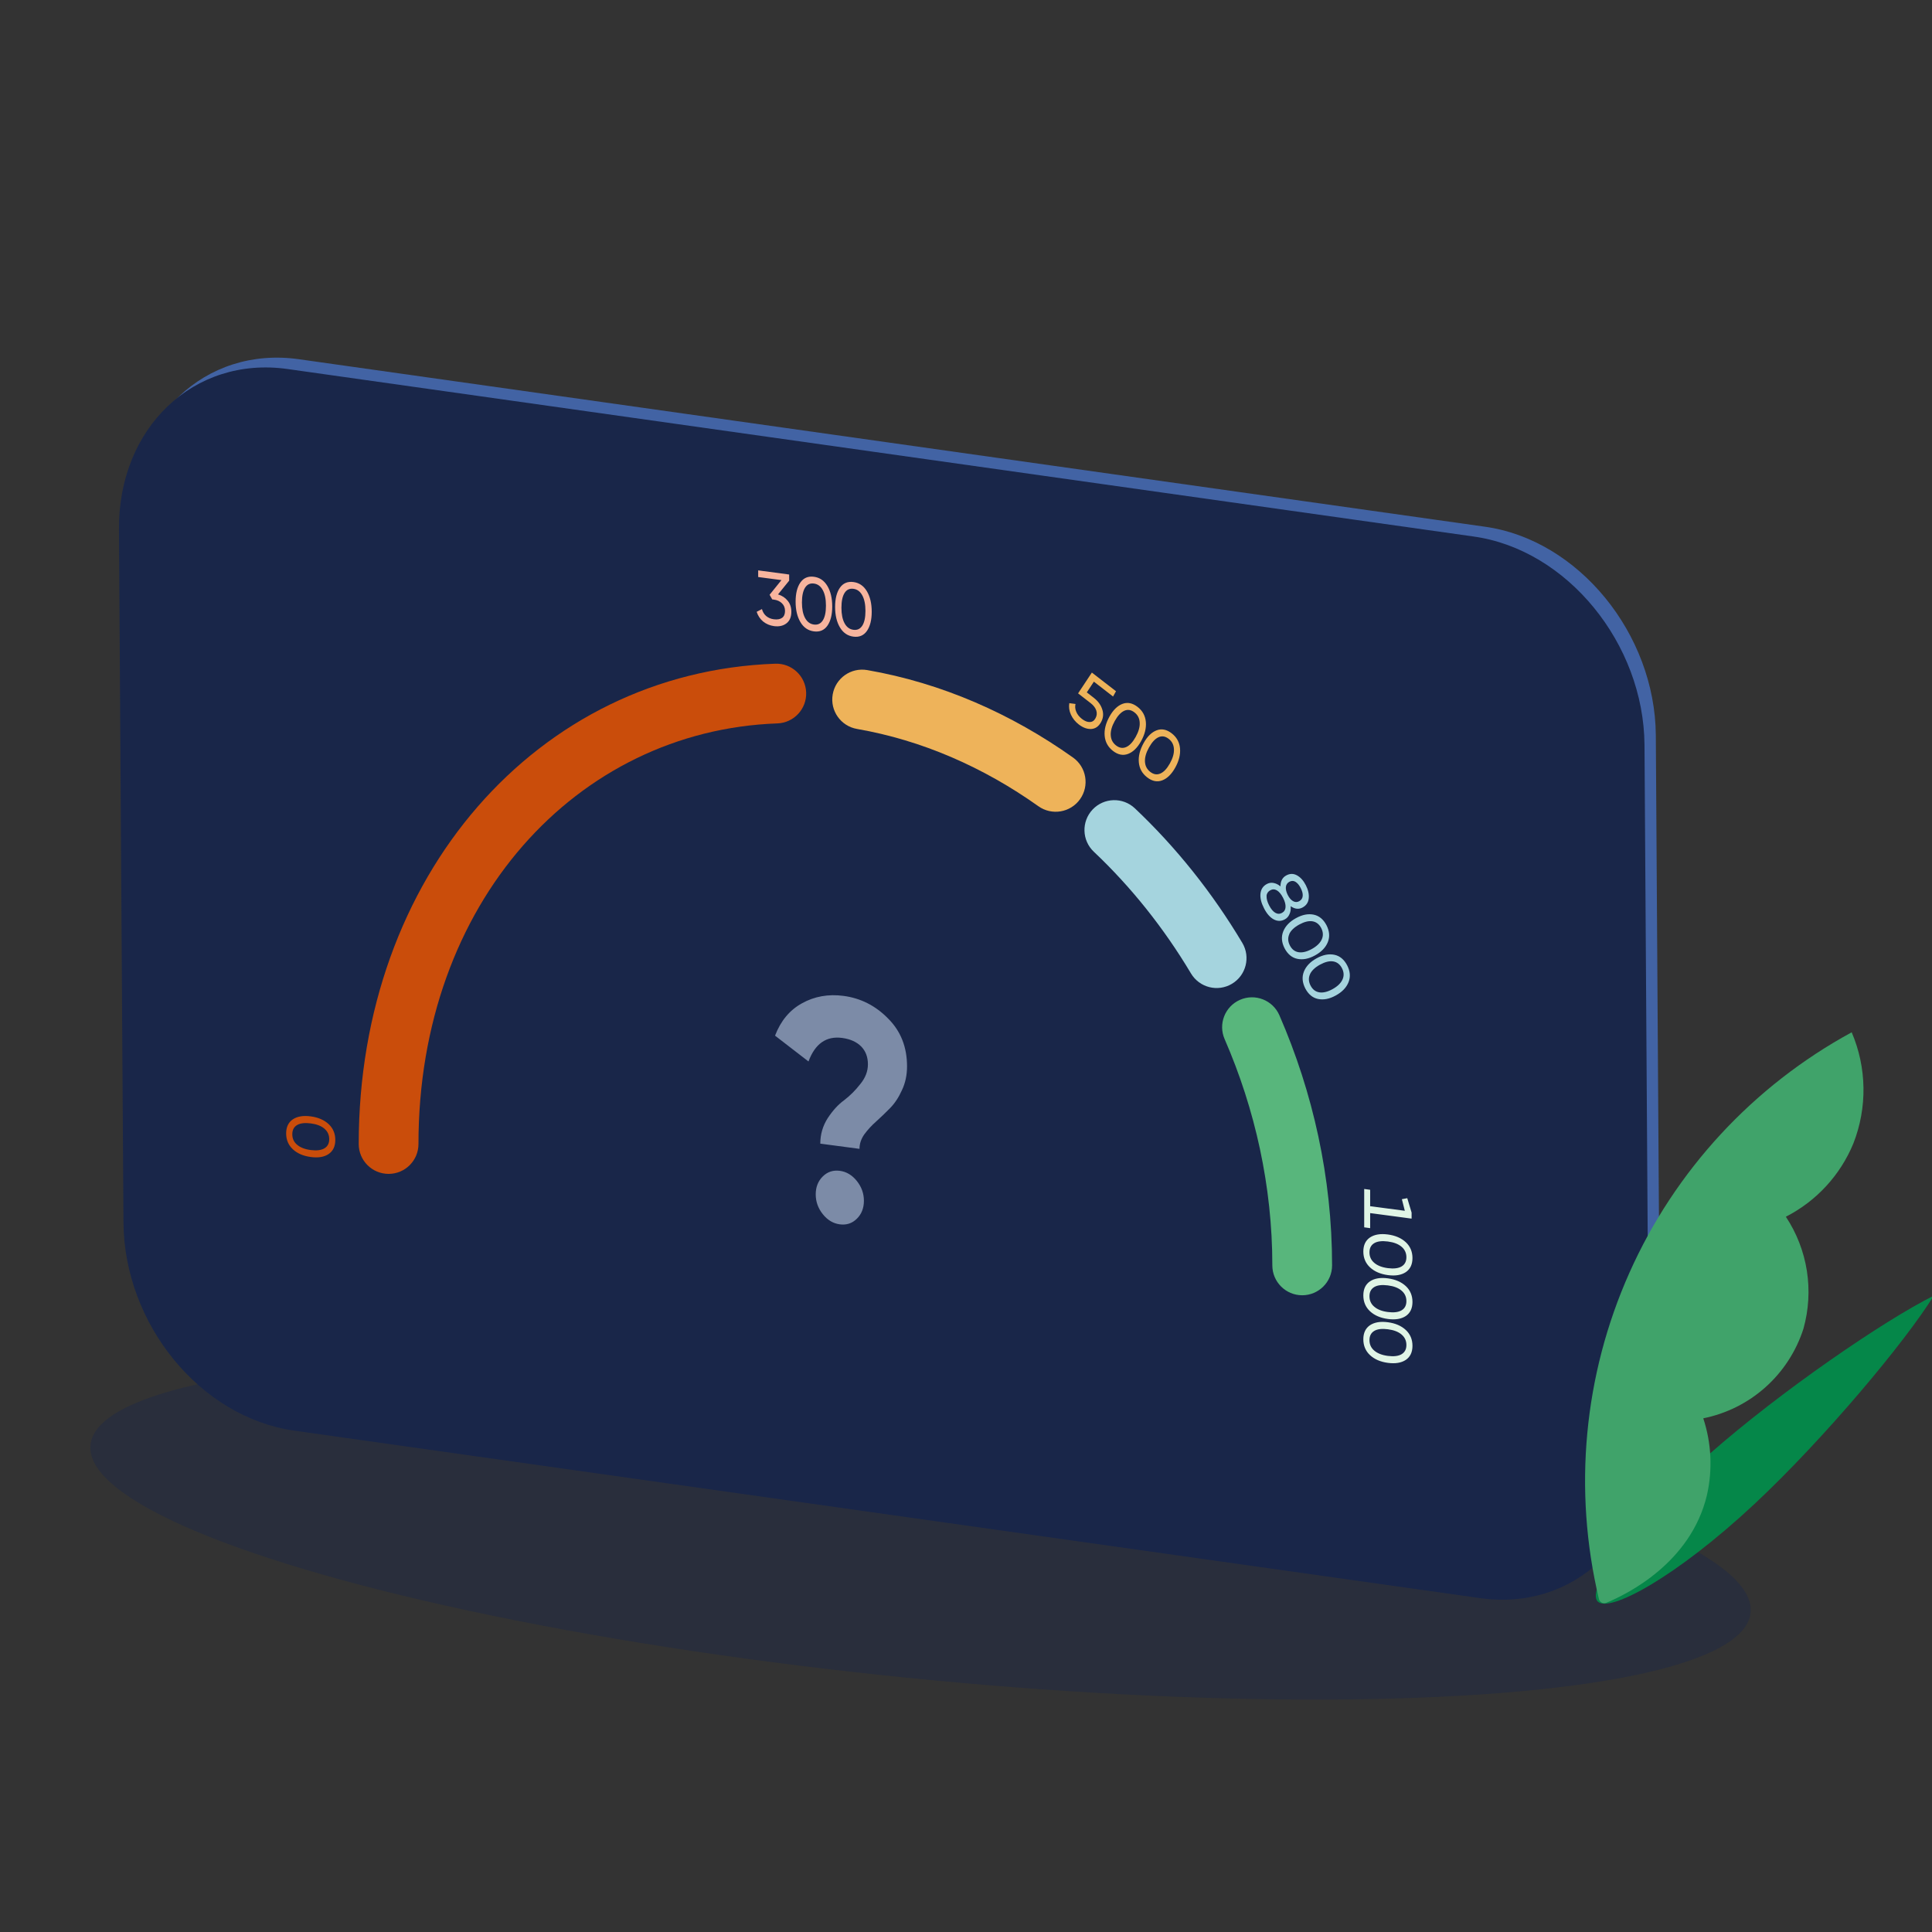 <svg width="120" height="120" viewBox="0 0 120 120" fill="none" xmlns="http://www.w3.org/2000/svg">
<rect x="0" y="0" width="120" height="120" fill="#333333" stroke="none"/>
<g clip-path="url(#clip0_4241_2736)">
<ellipse opacity="0.4" cx="57.177" cy="94.956" rx="51.819" ry="9.288" transform="rotate(5.769 57.177 94.956)" fill="#192649"/>
<path d="M102.846 45.663L103.125 88.694C103.164 95.013 98.47 99.48 92.645 98.654L18.988 88.252C13.136 87.427 8.41 81.627 8.371 75.308L8.092 32.277C8.046 25.952 12.74 21.492 18.558 22.311L92.216 32.713C98.041 33.519 102.8 39.37 102.846 45.663Z" fill="#4263A4"/>
<path d="M102.143 46.273L102.423 89.303C102.462 95.623 97.768 100.089 91.943 99.263L18.285 88.861C12.434 88.036 7.708 82.237 7.669 75.918L7.389 32.887C7.344 26.561 12.038 22.101 17.856 22.92L91.514 33.322C97.339 34.128 102.098 39.979 102.143 46.273Z" fill="#192649"/>
<g clip-path="url(#clip1_4241_2736)">
<path d="M65.027 107.24C79.482 101.048 85.283 82.215 77.984 65.177C70.684 48.138 53.049 39.346 38.594 45.538C24.139 51.731 18.338 70.563 25.637 87.602C32.937 104.64 50.572 113.433 65.027 107.24Z" fill="url(#paint0_radial_4241_2736)"/>
<path d="M50.95 71.035C50.95 70.463 51.102 69.935 51.41 69.451C51.727 68.971 52.065 68.6 52.431 68.336C52.793 68.057 53.131 67.725 53.434 67.334C53.752 66.947 53.908 66.537 53.908 66.106C53.908 65.651 53.766 65.28 53.488 64.996C53.204 64.713 52.813 64.537 52.309 64.468C51.322 64.336 50.627 64.825 50.217 65.93L48.139 64.326C48.491 63.407 49.048 62.737 49.811 62.317C50.583 61.887 51.449 61.73 52.397 61.857C53.463 61.999 54.387 62.469 55.16 63.261C55.947 64.043 56.338 65.035 56.338 66.233C56.338 66.781 56.23 67.275 56.02 67.715C55.82 68.16 55.575 68.531 55.282 68.83C54.998 69.118 54.715 69.392 54.421 69.656C54.138 69.905 53.893 70.174 53.683 70.458C53.483 70.746 53.385 71.044 53.385 71.357L50.955 71.035H50.95ZM53.219 75.699C52.925 75.988 52.573 76.1 52.163 76.046C51.752 75.993 51.4 75.782 51.106 75.415C50.813 75.049 50.666 74.638 50.666 74.183C50.666 73.729 50.813 73.357 51.106 73.069C51.4 72.78 51.752 72.668 52.163 72.722C52.573 72.775 52.925 72.986 53.219 73.352C53.512 73.719 53.659 74.13 53.659 74.584C53.659 75.039 53.512 75.411 53.219 75.699Z" fill="#7C8BA7"/>
<path fill-rule="evenodd" clip-rule="evenodd" d="M77.023 62.099C77.963 61.69 79.056 62.12 79.465 63.059C81.555 67.859 82.738 73.149 82.738 78.596C82.738 79.62 81.907 80.451 80.883 80.451C79.858 80.451 79.027 79.62 79.027 78.596C79.027 73.686 77.96 68.899 76.063 64.54C75.654 63.601 76.084 62.508 77.023 62.099Z" fill="#58B67C"/>
<path fill-rule="evenodd" clip-rule="evenodd" d="M67.864 50.281C68.568 49.536 69.742 49.502 70.487 50.205C73.057 52.632 75.309 55.458 77.161 58.562C77.686 59.442 77.398 60.581 76.518 61.106C75.638 61.631 74.499 61.343 73.974 60.463C72.291 57.642 70.252 55.087 67.939 52.903C67.195 52.2 67.161 51.026 67.864 50.281Z" fill="#A5D4DE"/>
<path fill-rule="evenodd" clip-rule="evenodd" d="M51.721 43.131C51.896 42.121 52.856 41.445 53.866 41.62C58.49 42.423 62.822 44.334 66.647 47.052C67.482 47.646 67.678 48.804 67.084 49.639C66.49 50.474 65.332 50.67 64.497 50.077C61.08 47.648 57.259 45.976 53.231 45.276C52.221 45.101 51.545 44.14 51.721 43.131Z" fill="#EEB35A"/>
<path fill-rule="evenodd" clip-rule="evenodd" d="M50.072 43.012C50.109 44.036 49.309 44.895 48.285 44.932C35.823 45.377 25.992 56.075 25.992 71.057C25.992 72.082 25.161 72.912 24.137 72.912C23.112 72.912 22.281 72.082 22.281 71.057C22.281 54.439 33.351 41.752 48.152 41.224C49.176 41.187 50.036 41.988 50.072 43.012Z" fill="#CA4D0B"/>
<path d="M85.103 75.348V76.283L84.733 76.232V73.849L85.103 73.9V74.92L87.256 75.204L87.073 74.484L87.408 74.421L87.677 75.317V75.691L85.103 75.348ZM85.095 78.72C84.819 78.463 84.679 78.132 84.679 77.735C84.679 77.338 84.819 77.046 85.095 76.859C85.372 76.676 85.742 76.614 86.205 76.676C86.668 76.738 87.038 76.898 87.315 77.155C87.591 77.412 87.731 77.743 87.731 78.14C87.731 78.537 87.591 78.829 87.315 79.016C87.038 79.199 86.668 79.261 86.205 79.199C85.742 79.137 85.372 78.977 85.095 78.72ZM85.36 77.213C85.162 77.33 85.06 77.521 85.06 77.786C85.06 78.05 85.158 78.268 85.356 78.436C85.555 78.607 85.839 78.72 86.205 78.767C86.571 78.814 86.855 78.778 87.054 78.662C87.252 78.545 87.354 78.354 87.354 78.089C87.354 77.825 87.252 77.606 87.054 77.439C86.855 77.268 86.571 77.159 86.205 77.112C85.839 77.065 85.559 77.096 85.36 77.213ZM85.095 81.446C84.819 81.189 84.679 80.858 84.679 80.46C84.679 80.063 84.819 79.771 85.095 79.584C85.372 79.401 85.742 79.339 86.205 79.401C86.668 79.464 87.038 79.623 87.315 79.88C87.591 80.137 87.731 80.468 87.731 80.865C87.731 81.263 87.591 81.555 87.315 81.742C87.038 81.924 86.668 81.987 86.205 81.924C85.742 81.862 85.372 81.703 85.095 81.446ZM85.36 79.939C85.162 80.056 85.06 80.246 85.06 80.511C85.06 80.776 85.158 80.994 85.356 81.161C85.555 81.333 85.839 81.446 86.205 81.492C86.571 81.539 86.855 81.504 87.054 81.387C87.252 81.27 87.354 81.08 87.354 80.815C87.354 80.55 87.252 80.332 87.054 80.165C86.855 79.993 86.571 79.884 86.205 79.838C85.839 79.791 85.559 79.822 85.36 79.939ZM85.095 84.171C84.819 83.914 84.679 83.583 84.679 83.186C84.679 82.789 84.819 82.497 85.095 82.31C85.372 82.127 85.742 82.065 86.205 82.127C86.668 82.189 87.038 82.349 87.315 82.606C87.591 82.863 87.731 83.194 87.731 83.591C87.731 83.988 87.591 84.28 87.315 84.467C87.038 84.65 86.668 84.712 86.205 84.65C85.742 84.588 85.372 84.428 85.095 84.171ZM85.36 82.664C85.162 82.781 85.06 82.972 85.06 83.237C85.06 83.501 85.158 83.719 85.356 83.887C85.555 84.058 85.839 84.171 86.205 84.218C86.571 84.264 86.855 84.23 87.054 84.113C87.252 83.996 87.354 83.805 87.354 83.54C87.354 83.276 87.252 83.058 87.054 82.89C86.855 82.719 86.571 82.61 86.205 82.563C85.839 82.516 85.559 82.547 85.36 82.664Z" fill="#E0F5E6"/>
<path d="M18.19 71.384C17.914 71.127 17.773 70.796 17.773 70.399C17.773 70.002 17.914 69.71 18.19 69.523C18.467 69.34 18.837 69.278 19.3 69.34C19.763 69.402 20.133 69.562 20.41 69.819C20.686 70.076 20.826 70.407 20.826 70.804C20.826 71.201 20.686 71.493 20.41 71.68C20.133 71.867 19.763 71.926 19.3 71.863C18.837 71.801 18.467 71.641 18.19 71.384ZM18.455 69.877C18.256 69.994 18.155 70.185 18.155 70.45C18.155 70.715 18.252 70.933 18.451 71.1C18.65 71.272 18.934 71.384 19.3 71.431C19.666 71.478 19.95 71.443 20.149 71.326C20.347 71.209 20.449 71.018 20.449 70.754C20.449 70.489 20.347 70.271 20.149 70.103C19.95 69.932 19.666 69.823 19.3 69.776C18.934 69.73 18.654 69.761 18.455 69.877Z" fill="#CA4D0B"/>
<path d="M80.166 56.289C80.182 56.476 80.159 56.64 80.092 56.78C80.03 56.924 79.937 57.033 79.804 57.103C79.575 57.228 79.345 57.228 79.111 57.103C78.882 56.979 78.679 56.749 78.508 56.41C78.336 56.075 78.262 55.775 78.29 55.503C78.321 55.234 78.449 55.036 78.679 54.911C78.811 54.837 78.952 54.814 79.096 54.841C79.248 54.868 79.392 54.938 79.532 55.055C79.532 54.732 79.652 54.506 79.886 54.378C80.112 54.253 80.334 54.249 80.552 54.366C80.774 54.487 80.957 54.689 81.105 54.977C81.253 55.265 81.315 55.538 81.288 55.795C81.264 56.052 81.136 56.239 80.91 56.363C80.677 56.492 80.427 56.468 80.17 56.289H80.166ZM80.785 55.153C80.692 54.966 80.579 54.841 80.458 54.767C80.338 54.697 80.209 54.701 80.081 54.771C79.956 54.841 79.882 54.95 79.867 55.098C79.855 55.246 79.894 55.41 79.987 55.593C80.081 55.779 80.194 55.904 80.318 55.974C80.447 56.044 80.571 56.044 80.7 55.974C80.832 55.9 80.902 55.791 80.914 55.647C80.926 55.503 80.883 55.339 80.785 55.153ZM78.671 55.651C78.66 55.814 78.71 56.009 78.827 56.235C78.944 56.461 79.072 56.613 79.209 56.694C79.349 56.776 79.489 56.776 79.625 56.702C79.765 56.624 79.839 56.507 79.847 56.344C79.859 56.18 79.808 55.986 79.691 55.76C79.575 55.534 79.446 55.382 79.306 55.3C79.17 55.223 79.033 55.219 78.893 55.3C78.753 55.382 78.679 55.495 78.663 55.659L78.671 55.651ZM80.583 59.556C80.244 59.486 79.98 59.264 79.789 58.902C79.602 58.536 79.571 58.19 79.703 57.855C79.835 57.524 80.096 57.247 80.493 57.029C80.887 56.811 81.253 56.741 81.595 56.811C81.934 56.881 82.199 57.103 82.39 57.465C82.576 57.831 82.608 58.178 82.475 58.513C82.343 58.844 82.082 59.12 81.685 59.338C81.292 59.556 80.926 59.626 80.583 59.556ZM80.081 58.022C79.98 58.248 79.991 58.481 80.116 58.723C80.24 58.964 80.419 59.105 80.653 59.143C80.891 59.182 81.167 59.116 81.478 58.945C81.79 58.773 81.996 58.571 82.098 58.345C82.199 58.119 82.187 57.886 82.063 57.644C81.938 57.403 81.755 57.263 81.521 57.224C81.284 57.185 81.011 57.255 80.696 57.426C80.384 57.598 80.178 57.796 80.077 58.018L80.081 58.022ZM81.868 62.048C81.529 61.978 81.264 61.756 81.074 61.394C80.887 61.028 80.856 60.681 80.988 60.346C81.12 60.016 81.381 59.739 81.778 59.521C82.172 59.303 82.538 59.233 82.88 59.303C83.219 59.373 83.484 59.595 83.674 59.957C83.861 60.323 83.893 60.67 83.76 61.005C83.628 61.336 83.367 61.612 82.97 61.83C82.576 62.048 82.21 62.118 81.868 62.048ZM81.366 60.514C81.264 60.74 81.276 60.973 81.401 61.215C81.525 61.456 81.704 61.596 81.942 61.635C82.179 61.674 82.456 61.608 82.767 61.437C83.079 61.265 83.285 61.063 83.386 60.837C83.488 60.611 83.476 60.378 83.351 60.136C83.227 59.895 83.044 59.755 82.81 59.716C82.573 59.677 82.3 59.747 81.985 59.918C81.673 60.09 81.467 60.288 81.366 60.51V60.514Z" fill="#A5D4DE"/>
<path d="M67.943 43.347C68.204 43.55 68.375 43.787 68.465 44.068C68.554 44.344 68.527 44.613 68.379 44.87C68.231 45.127 68.032 45.263 67.775 45.279C67.522 45.29 67.269 45.197 67.012 45.002C66.79 44.831 66.627 44.628 66.518 44.391C66.409 44.153 66.377 43.916 66.416 43.674L66.802 43.725C66.763 43.885 66.779 44.048 66.849 44.212C66.919 44.379 67.036 44.523 67.199 44.652C67.374 44.788 67.538 44.854 67.69 44.846C67.842 44.843 67.962 44.765 68.044 44.609C68.13 44.453 68.145 44.294 68.091 44.126C68.036 43.962 67.919 43.811 67.744 43.674L66.962 43.067L67.818 41.774L69.317 42.934L69.134 43.262L67.943 42.339L67.503 43.005L67.939 43.343L67.943 43.347ZM70.061 46.828C69.75 46.945 69.438 46.879 69.13 46.642C68.819 46.4 68.648 46.089 68.613 45.707C68.578 45.325 68.679 44.928 68.909 44.512C69.138 44.099 69.411 43.834 69.722 43.717C70.034 43.6 70.345 43.667 70.653 43.904C70.965 44.145 71.136 44.457 71.171 44.839C71.206 45.22 71.105 45.617 70.875 46.034C70.645 46.447 70.373 46.712 70.061 46.828ZM68.99 45.66C69.002 45.925 69.111 46.139 69.317 46.299C69.524 46.459 69.73 46.494 69.941 46.404C70.155 46.315 70.353 46.104 70.536 45.777C70.719 45.45 70.805 45.15 70.789 44.885C70.778 44.621 70.669 44.406 70.462 44.247C70.256 44.087 70.046 44.052 69.835 44.145C69.625 44.239 69.427 44.449 69.243 44.776C69.06 45.103 68.975 45.399 68.99 45.664V45.66ZM72.183 48.472C71.872 48.589 71.56 48.522 71.253 48.285C70.941 48.043 70.77 47.732 70.735 47.35C70.7 46.969 70.801 46.572 71.031 46.155C71.26 45.742 71.533 45.477 71.845 45.36C72.156 45.244 72.468 45.31 72.775 45.547C73.087 45.789 73.258 46.1 73.293 46.482C73.328 46.864 73.227 47.261 72.997 47.677C72.767 48.09 72.495 48.355 72.183 48.472ZM71.116 47.303C71.128 47.568 71.237 47.782 71.444 47.942C71.65 48.102 71.856 48.137 72.067 48.047C72.281 47.958 72.479 47.747 72.662 47.42C72.845 47.093 72.931 46.793 72.915 46.529C72.904 46.264 72.795 46.05 72.588 45.89C72.382 45.73 72.172 45.695 71.961 45.789C71.751 45.882 71.553 46.093 71.37 46.42C71.186 46.747 71.101 47.043 71.116 47.307V47.303Z" fill="#EEB35A"/>
<path d="M48.334 36.922C48.58 37 48.778 37.129 48.926 37.316C49.078 37.502 49.152 37.728 49.152 37.997C49.152 38.32 49.051 38.562 48.848 38.717C48.646 38.873 48.389 38.931 48.073 38.889C47.82 38.854 47.594 38.76 47.4 38.604C47.209 38.445 47.076 38.242 46.998 38.001L47.326 37.83C47.372 38.005 47.458 38.149 47.587 38.262C47.719 38.371 47.875 38.441 48.062 38.464C48.28 38.492 48.451 38.464 48.576 38.375C48.7 38.285 48.759 38.141 48.759 37.946C48.759 37.752 48.696 37.596 48.568 37.471C48.443 37.347 48.276 37.269 48.058 37.242L47.964 37.23L47.801 36.942L48.537 36.031L47.092 35.84V35.427L49.016 35.684V36.066L48.322 36.922H48.334ZM51.391 38.865C51.192 39.146 50.912 39.263 50.554 39.216C50.196 39.169 49.915 38.978 49.717 38.643C49.518 38.309 49.417 37.884 49.417 37.37C49.417 36.856 49.518 36.459 49.717 36.175C49.915 35.894 50.196 35.777 50.554 35.824C50.912 35.871 51.192 36.062 51.391 36.397C51.59 36.731 51.691 37.156 51.691 37.67C51.691 38.184 51.59 38.581 51.391 38.865ZM50.005 38.386C50.133 38.624 50.316 38.76 50.554 38.791C50.791 38.822 50.974 38.737 51.103 38.538C51.235 38.336 51.301 38.028 51.301 37.619C51.301 37.21 51.235 36.887 51.103 36.65C50.974 36.412 50.791 36.276 50.554 36.245C50.316 36.214 50.133 36.299 50.005 36.502C49.876 36.704 49.81 37.012 49.81 37.421C49.81 37.83 49.876 38.149 50.005 38.386ZM53.844 39.192C53.645 39.473 53.365 39.59 53.007 39.543C52.649 39.496 52.368 39.305 52.17 38.97C51.971 38.636 51.87 38.211 51.87 37.697C51.87 37.183 51.971 36.786 52.17 36.502C52.368 36.221 52.649 36.105 53.007 36.151C53.365 36.198 53.645 36.389 53.844 36.724C54.043 37.059 54.144 37.483 54.144 37.997C54.144 38.511 54.043 38.908 53.844 39.192ZM52.458 38.713C52.586 38.951 52.769 39.087 53.007 39.118C53.244 39.15 53.427 39.064 53.556 38.865C53.688 38.663 53.755 38.355 53.755 37.946C53.755 37.538 53.688 37.214 53.556 36.977C53.427 36.739 53.244 36.603 53.007 36.572C52.769 36.541 52.586 36.626 52.458 36.829C52.329 37.031 52.263 37.339 52.263 37.748C52.263 38.157 52.329 38.476 52.458 38.713Z" fill="#F7B49E"/>
</g>
<path d="M120.112 80.478C118.312 83.376 113.315 89.353 108.975 93.414C104.12 97.948 99.921 100.227 99.227 99.461C98.533 98.695 101.18 94.746 106.16 90.324C110.627 86.388 117.057 81.995 120.112 80.478Z" fill="#058749"/>
<path d="M99.779 99.549C99.734 99.57 99.684 99.58 99.634 99.579C99.584 99.578 99.535 99.566 99.49 99.543C99.445 99.521 99.406 99.489 99.375 99.449C99.344 99.41 99.323 99.364 99.311 99.315C97.701 92.538 98.365 85.42 101.203 79.059C104.04 72.697 108.893 67.447 115.012 64.118C115.952 66.316 115.989 68.796 115.116 71.022C114.305 72.991 112.818 74.605 110.923 75.573C111.594 76.586 112.039 77.731 112.228 78.932C112.416 80.132 112.343 81.359 112.015 82.529C111.567 83.927 110.755 85.18 109.661 86.158C108.567 87.137 107.232 87.805 105.793 88.094C106.302 89.635 106.38 91.284 106.021 92.866C105.019 97.072 101.067 99.016 99.779 99.549Z" fill="#40A36A"/>
</g>
<defs>
<radialGradient id="paint0_radial_4241_2736" cx="0" cy="0" r="1" gradientUnits="userSpaceOnUse" gradientTransform="translate(-1207.91 221.863) rotate(173.43) scale(29.622 34.12)">
<stop stop-color="#1C2748"/>
<stop offset="0.15" stop-color="white" stop-opacity="0"/>
<stop offset="0.17" stop-color="white" stop-opacity="0"/>
</radialGradient>
<clipPath id="clip0_4241_2736">
<rect width="120" height="120" fill="white"/>
</clipPath>
<clipPath id="clip1_4241_2736">
<rect width="70.848" height="81.201" fill="white" transform="translate(16.883 35.427)"/>
</clipPath>
</defs>
</svg>
